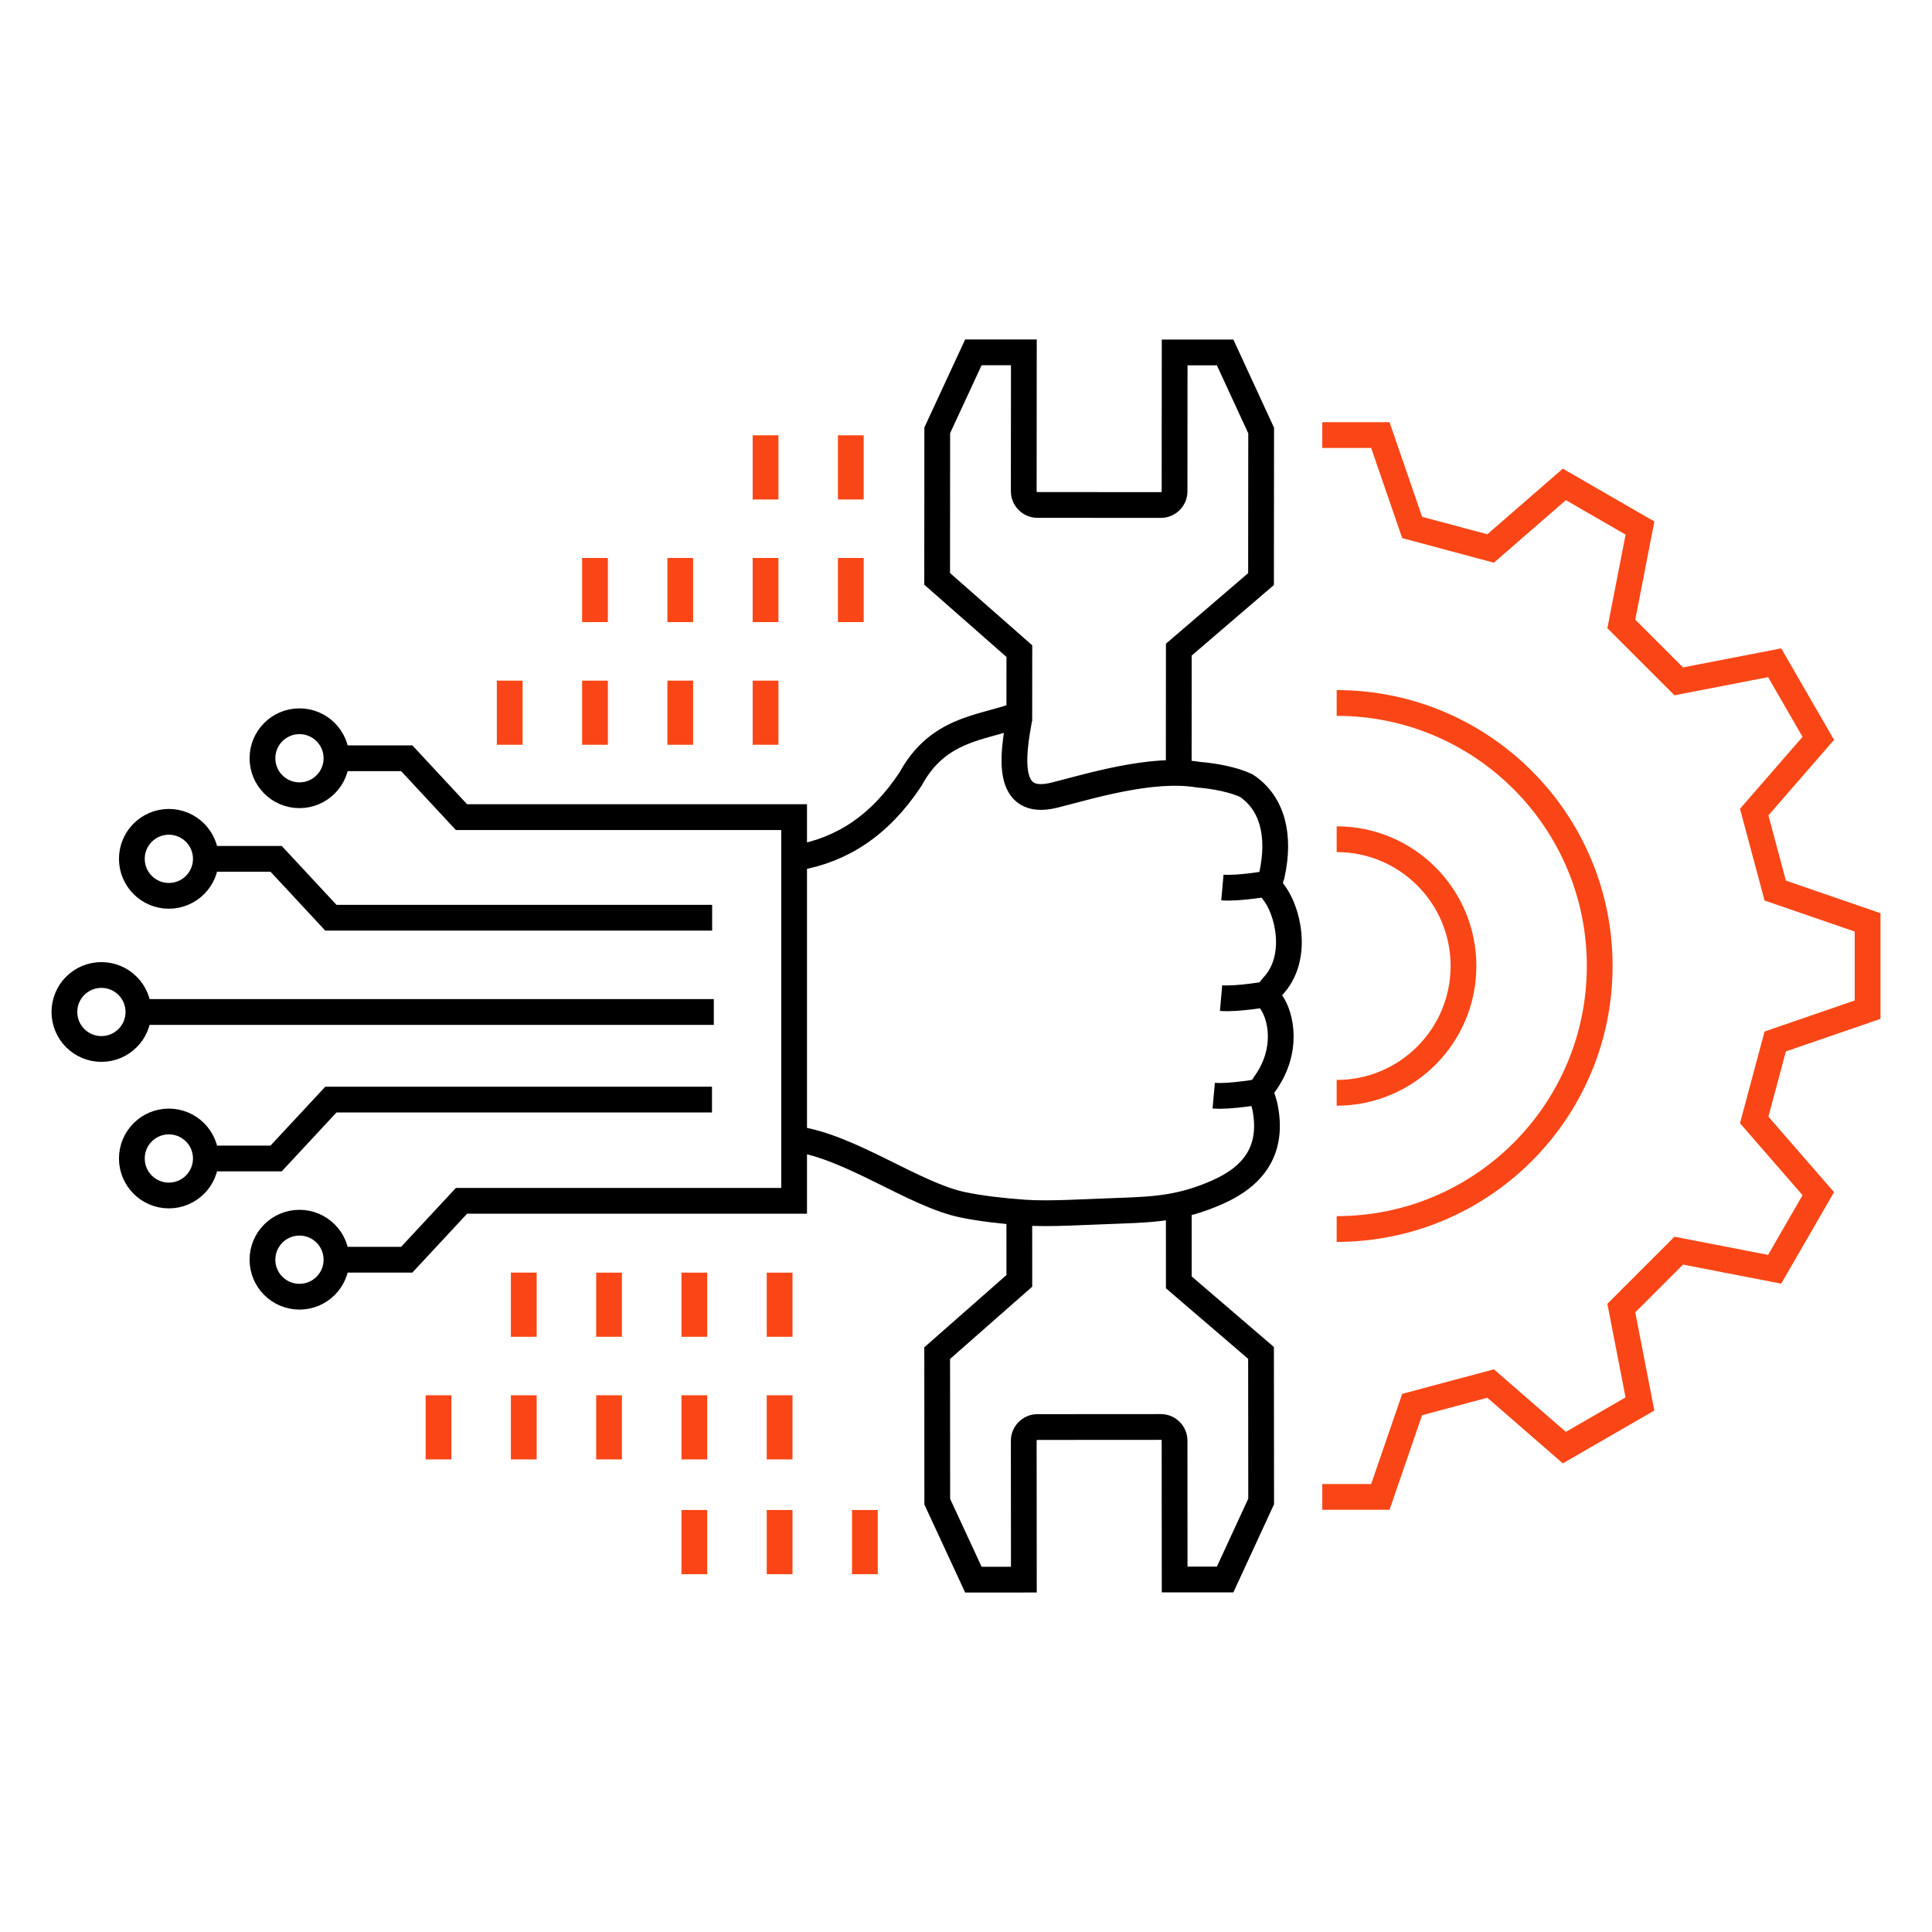 <?xml version="1.0" encoding="utf-8"?>
<!-- Generator: Adobe Illustrator 16.0.0, SVG Export Plug-In . SVG Version: 6.00 Build 0)  -->
<!DOCTYPE svg PUBLIC "-//W3C//DTD SVG 1.1//EN" "http://www.w3.org/Graphics/SVG/1.1/DTD/svg11.dtd">
<svg version="1.1" id="Capa_1" xmlns="http://www.w3.org/2000/svg" xmlns:xlink="http://www.w3.org/1999/xlink" x="0px" y="0px"
	 width="150px" height="150px" viewBox="0 0 150 150" enable-background="new 0 0 150 150" xml:space="preserve">
<g>
	<path fill-rule="evenodd" clip-rule="evenodd" fill="none" stroke="#000000" stroke-width="2" stroke-miterlimit="22.926" d="
		M91.516,60.169c0.002-3.098,0.004-6.319,0.007-9.732l6.383-5.478l0.01-11.533l-2.797-6.061h-3.919l-0.008,10.79
		c0,0.58-0.487,1.053-1.055,1.053l-9.602-0.004c-0.571-0.003-1.051-0.481-1.051-1.056l0.008-10.791l-3.918-0.002l-2.806,6.054
		L72.76,44.943l6.382,5.61c-0.002,1.873-0.003,3.686-0.004,5.452 M79.138,94.345c0.001,1.832,0.002,3.157,0.003,5.101l-6.379,5.611
		l0.007,11.533l2.805,6.055l3.918-0.003l-0.008-10.79c0-0.574,0.479-1.054,1.053-1.056l9.6-0.006c0.574,0,1.055,0.475,1.055,1.054
		l0.008,10.79h3.918l2.798-6.061l-0.01-11.534l-6.383-5.476c-0.001-2.167-0.003-3.7-0.003-5.729 M61.769,88.427
		c4.307,0.609,9.199,4.334,13.002,5.117c1.323,0.273,2.919,0.469,4.771,0.601c1.961,0.139,4.681-0.053,7.464-0.146
		c2.881-0.097,4.827-0.262,7.475-1.419c2.872-1.257,4.313-3.267,3.777-6.391c-0.053-0.315-0.129-0.605-0.213-0.85
		c-0.171-0.388-0.153-0.761,0.104-1.116c1.941-2.637,1.304-5.351,0.563-6.401c-0.262-0.392-0.308-0.791,0.075-1.209
		c2.156-2.24,1.185-6.023,0.065-7.375c-0.258-0.333-0.328-0.752-0.103-1.304c0.663-3.008,0.078-5.57-1.992-6.942
		c-0.923-0.442-2.44-0.746-3.699-0.844c-3.616-0.61-8.484,0.908-11.198,1.587c-3.882,0.971-3.215-3.193-2.72-5.938
		c0.018-0.105-0.221-0.262-0.306-0.222c-2.653,0.965-6.011,0.993-8.138,4.912c-2.396,3.624-5.33,5.496-8.806,6.105 M98.613,68.575
		c0,0-2.449,0.441-3.707,0.329 M98.509,77.162c0,0-2.448,0.441-3.705,0.329 M97.938,84.737c0,0-2.447,0.441-3.705,0.329
		 M13.11,87.072c-1.586,0-2.873,1.287-2.873,2.873c0,1.585,1.287,2.873,2.873,2.873s2.873-1.288,2.873-2.873
		C15.983,88.359,14.696,87.072,13.11,87.072L13.11,87.072z M15.983,89.945h5.455l4.251-4.572h29.589 M7.873,75.698
		C6.287,75.698,5,76.984,5,78.57s1.287,2.872,2.873,2.872c1.587,0,2.874-1.286,2.874-2.872S9.46,75.698,7.873,75.698L7.873,75.698z
		 M10.747,78.57H55.42 M13.11,69.553c-1.586,0-2.873-1.288-2.873-2.873c0-1.586,1.287-2.873,2.873-2.873s2.873,1.287,2.873,2.873
		C15.983,68.265,14.696,69.553,13.11,69.553L13.11,69.553z M15.983,66.68h5.455l4.251,4.571h29.602 M26.124,97.803h5.456l4.25-4.571
		h25.825v-29.79H35.83l-4.25-4.571h-5.456 M23.251,94.93c-1.585,0-2.874,1.287-2.874,2.873s1.288,2.873,2.874,2.873
		c1.586,0,2.873-1.287,2.873-2.873S24.837,94.93,23.251,94.93L23.251,94.93z M23.251,61.743c-1.585,0-2.874-1.287-2.874-2.873
		c0-1.585,1.288-2.873,2.874-2.873c1.586,0,2.873,1.288,2.873,2.873C26.124,60.456,24.837,61.743,23.251,61.743L23.251,61.743z"/>
	<g>
		<path fill-rule="evenodd" clip-rule="evenodd" fill="none" stroke="#FA4616" stroke-width="2" stroke-miterlimit="22.926" d="
			M103.78,54.578c11.28,0.003,20.421,9.145,20.421,20.421c0,11.28-9.141,20.421-20.421,20.422 M102.662,116.22h4.508l2.468-7.172
			l6.093-1.631l5.724,4.976l5.87-3.39l-1.446-7.444l4.46-4.459l7.445,1.446l3.389-5.87l-4.977-5.725l1.632-6.091L145,78.392v-6.78
			l-7.173-2.47l-1.631-6.093l4.977-5.724l-3.39-5.869l-7.445,1.445l-4.459-4.459l1.448-7.445l-5.871-3.389l-5.725,4.976
			l-6.091-1.633l-2.471-7.172h-4.508 M103.779,84.846c5.438,0,9.846-4.408,9.846-9.845c0-5.438-4.407-9.846-9.846-9.846
			 M40.666,98.804v4.985 M40.666,113.308v-4.98 M47.287,113.308v-4.98 M53.908,113.308v-4.98 M60.529,113.308v-4.98 M53.908,117.238
			v4.981 M60.53,117.238v4.981 M67.15,117.238v4.981 M47.287,98.809v4.98 M53.908,98.809v4.98 M60.529,98.809v4.98 M39.574,52.845
			v4.979 M46.194,52.845v4.979 M52.814,52.845v4.979 M59.437,52.845v4.979 M46.194,43.32v4.98 M52.815,43.32v4.98 M59.436,43.32
			v4.98 M66.058,43.32v4.98 M59.437,33.796v4.982 M66.057,33.796v4.982 M34.047,113.308v-4.98"/>
	</g>
</g>
</svg>
